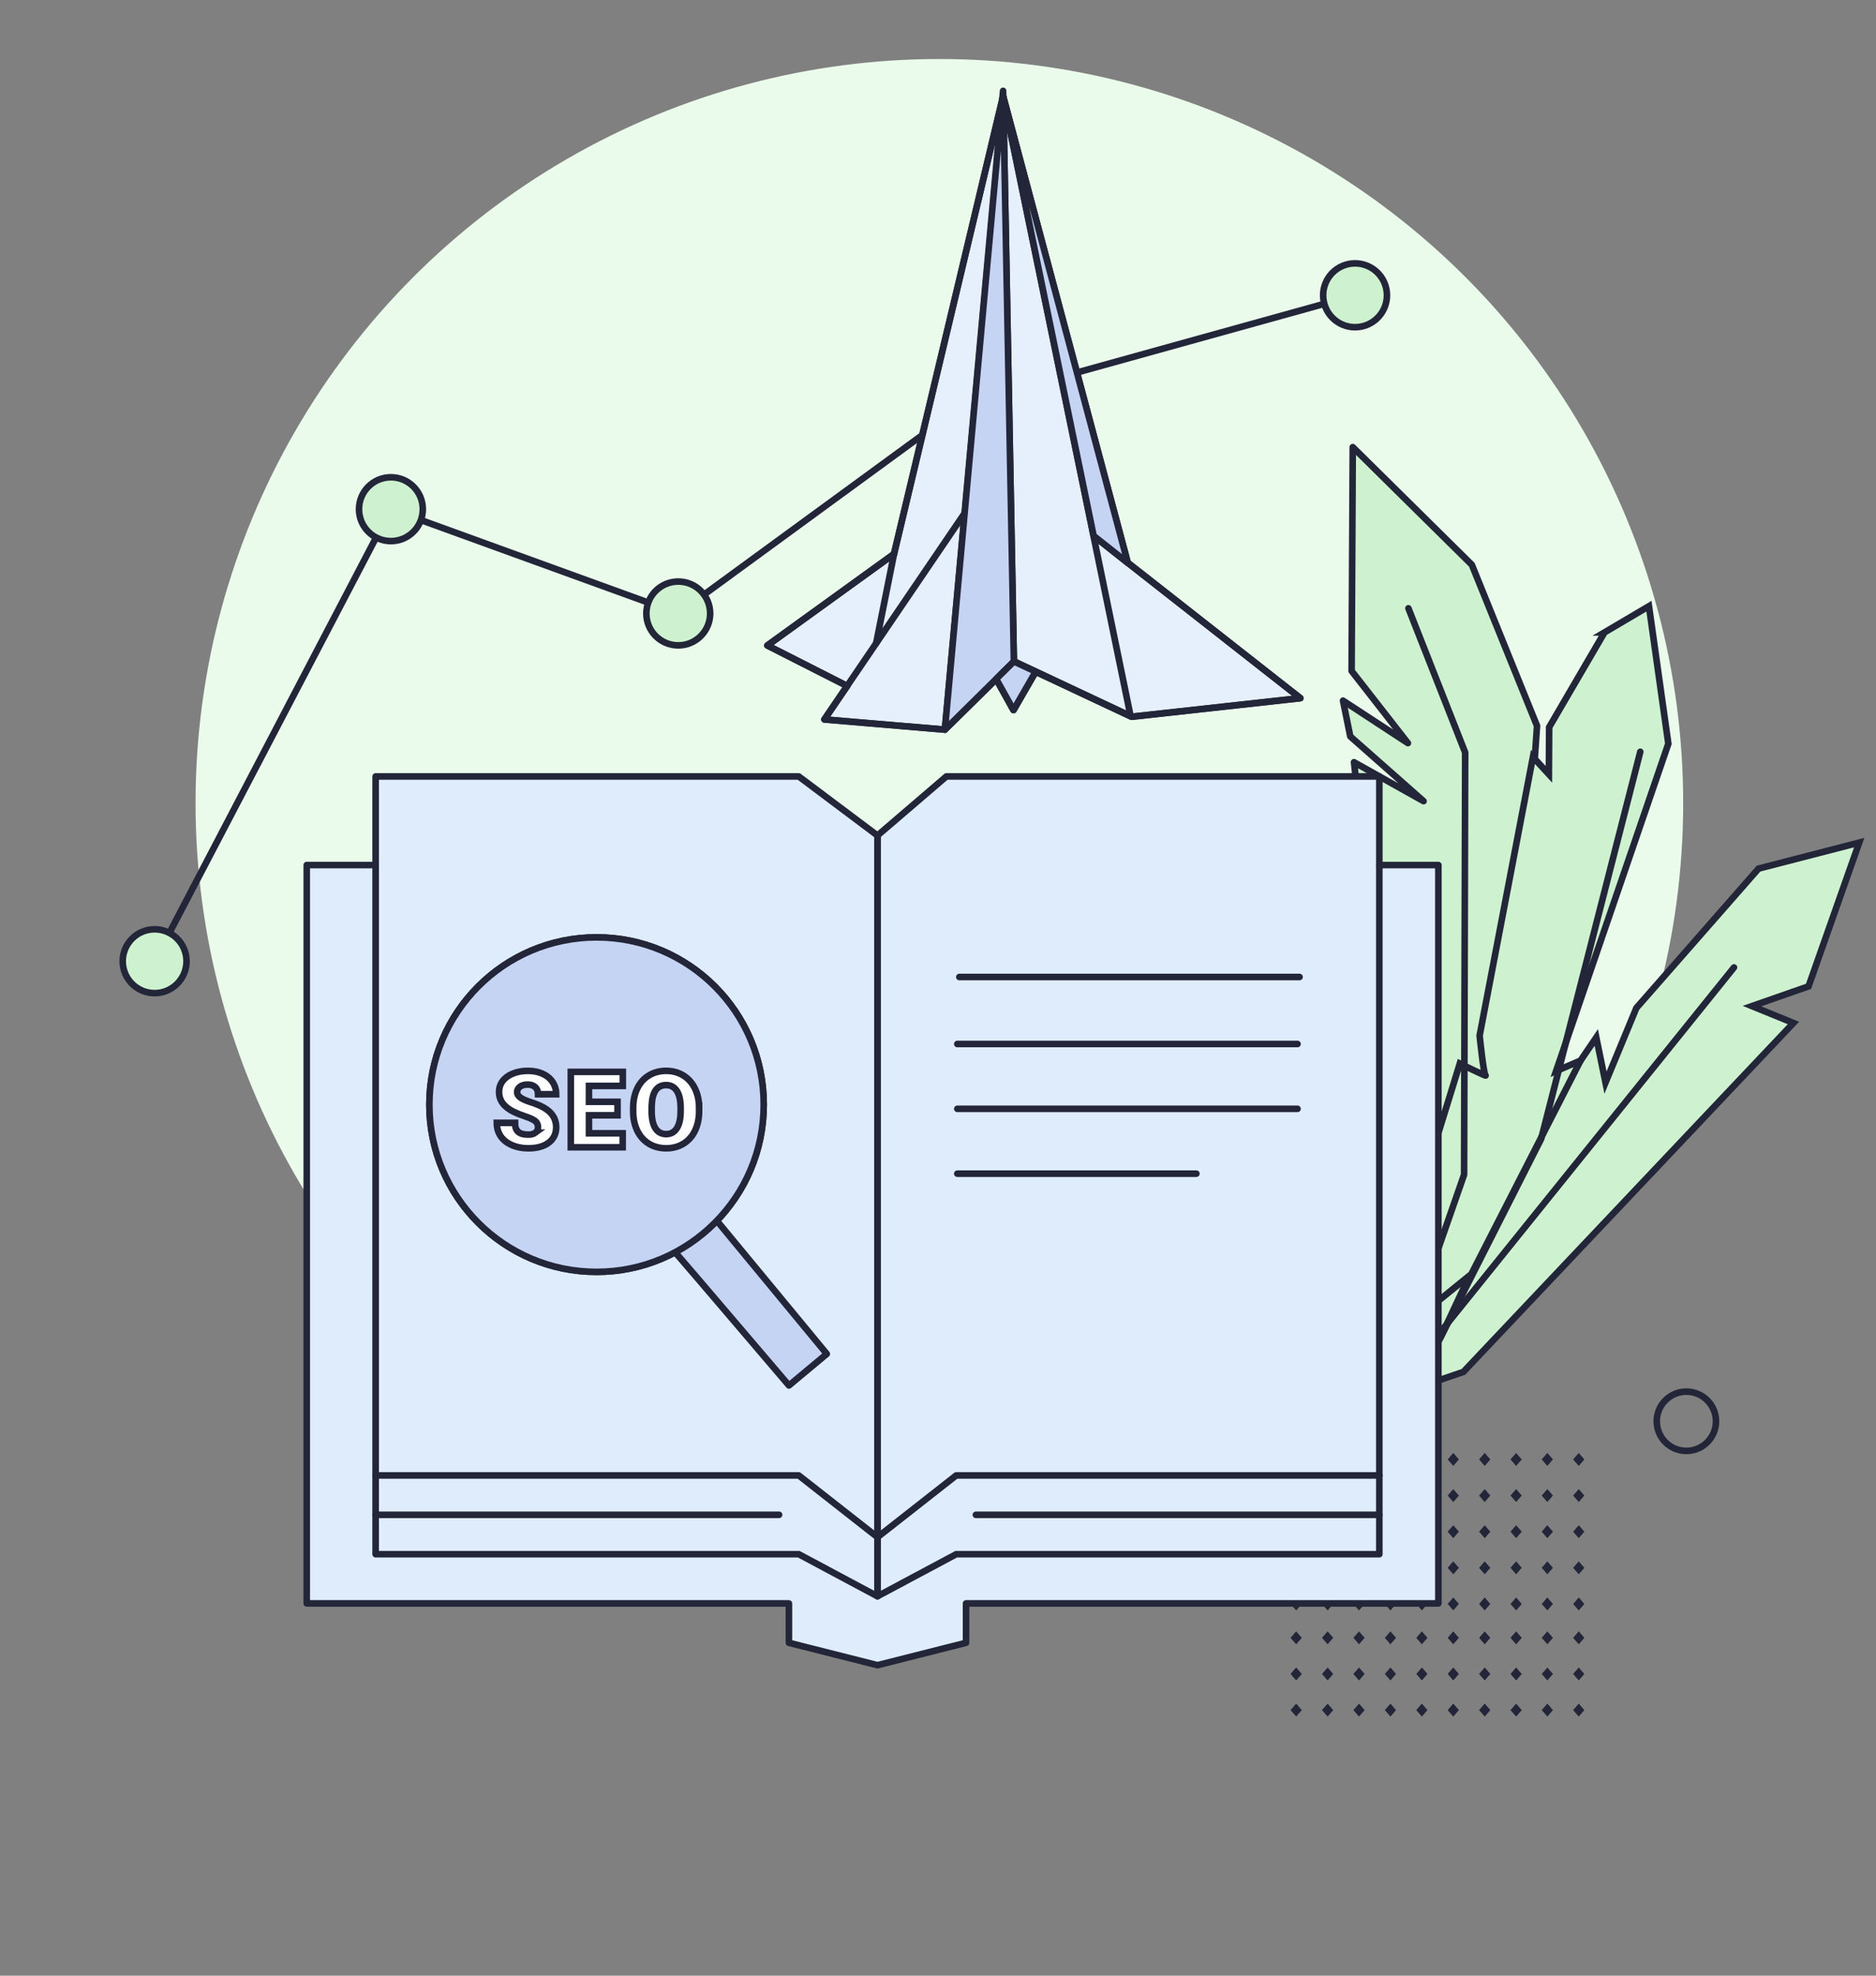 <?xml version="1.0" encoding="UTF-8"?><svg xmlns="http://www.w3.org/2000/svg" viewBox="0 0 570 600"><rect x="0" y="0" width="570" height="600" fill="#808080" stroke="none"/><circle id="uuid-e7b16f22-b19c-445c-b7f0-343c1e64568b" cx="285.415" cy="243.92" r="226" fill="#eafaeb"/><path id="uuid-b6c318b3-22ed-405c-97a3-cb2985781cb6" d="M421.258,424.63l2.017-19.023,61.734-90.533,2.804,13.697,9.38-22.655,37.118-42.328,30.592-7.898-15.4,43.655-17.186,6,12.592,5.13-100.269,105.949-23.382,8.005Z" fill="#cef2cf"/><path id="uuid-8491301a-6143-44f4-aaa3-4893dccf84cb" d="M421.258,424.63l2.017-19.023,61.734-90.533,2.804,13.697,9.38-22.655,37.118-42.328,30.592-7.898-15.4,43.655-17.186,6,12.592,5.13-100.269,105.949-23.382,8.005Z" fill="none" stroke="#232639" stroke-miterlimit="10" stroke-width="2"/><path id="uuid-294907cf-8060-4d15-be35-3e2e768eacf4" d="M447.203,171.518l19.803,48.92-7.707,111.731-1.505,31.141-20.145,42.96-17.596,21.502-1.86-36.731,7.913-29.797-14.711-129.765,21.141,11.827-22.271-19.658-2.208-10.868,19.723,12.9-17.112-21.92,.354-67.971,36.182,35.729Z" fill="#cef2cf"/><path id="uuid-d85dbf1a-9e6d-40ec-97e8-bc76d4f30d8b" d="M447.203,171.518l19.803,48.92-7.707,111.731-1.505,31.141-20.145,42.96-17.596,21.502-1.86-36.731,7.913-29.797-14.711-129.765,21.141,11.827-22.271-19.658-2.208-10.868,19.723,12.9-17.112-21.92,.354-67.971,36.182,35.729Z" fill="none" stroke="#232639" stroke-linecap="round" stroke-linejoin="round" stroke-width="2"/><path id="uuid-5a0aa27d-7164-4e61-8674-a86c9d34eafb" d="M487.507,192.059l13.508-7.97,5.891,41.774-34.113,99.416,7.43-3.184-33.169,64.837-25.532,20.691s1.609-20.85,2.722-23.147,19.304-61.483,19.304-61.483c0,0,8.455,4.152,7.817,3.601s-1.797-12.095-1.797-12.095l16.199-84.612,4.844,5.265,.086-14.304,16.811-28.788Z" fill="#cef2cf"/><path id="uuid-0e8fd8ea-accc-4c52-bc5b-8c0d657a170e" d="M487.507,192.059l13.508-7.97,5.891,41.774-34.113,99.416,7.43-3.184-33.169,64.837-25.532,20.691s1.609-20.85,2.722-23.147,19.304-61.483,19.304-61.483c0,0,8.455,4.152,7.817,3.601s-1.797-12.095-1.797-12.095l16.199-84.612,4.844,5.265,.086-14.304,16.811-28.788Z" fill="none" stroke="#232639" stroke-miterlimit="10" stroke-width="2"/><line id="uuid-b88cb2ad-892c-45fb-8e07-da95989b5238" x1="406.489" y1="443.254" x2="526.855" y2="293.806" fill="none" stroke="#232639" stroke-linecap="round" stroke-linejoin="round" stroke-width="2"/><path id="uuid-c8eb4978-d31c-4d6f-905f-9ddf2909ce87" d="M427.929,184.733l17.247,43.796-.33,128.222-33.044,94.659" fill="none" stroke="#232639" stroke-linecap="round" stroke-linejoin="round" stroke-width="2"/><path id="uuid-243cad5b-e2a3-403e-bba1-2e06280a4e9d" d="M498.384,228.311l-30.121,117.549-54.7,107.934" fill="none" stroke="#232639" stroke-linecap="round" stroke-linejoin="round" stroke-width="2"/><circle id="uuid-76dc8d7b-8281-47f7-9113-7fb6c3423453" cx="512.383" cy="431.63" r="9" fill="none" stroke="#232639" stroke-linecap="round" stroke-linejoin="round" stroke-width="2"/><polygon points="470.138 489.069 471.843 487.104 470.138 485.141 468.433 487.104 470.138 489.069" fill="#232639"/><polygon points="470.138 478.098 471.843 476.134 470.138 474.17 468.433 476.134 470.138 478.098" fill="#232639"/><polygon points="470.138 467.126 471.843 465.162 470.138 463.198 468.433 465.162 470.138 467.126" fill="#232639"/><polygon points="470.138 456.153 471.843 454.189 470.138 452.225 468.433 454.189 470.138 456.153" fill="#232639"/><polygon points="470.138 445.182 471.843 443.217 470.138 441.253 468.433 443.217 470.138 445.182" fill="#232639"/><polygon points="479.685 485.142 477.98 487.106 479.685 489.07 481.39 487.106 479.685 485.142" fill="#232639"/><polygon points="479.685 474.17 477.98 476.135 479.685 478.098 481.39 476.135 479.685 474.17" fill="#232639"/><polygon points="479.685 463.197 477.98 465.162 479.685 467.125 481.39 465.162 479.685 463.197" fill="#232639"/><polygon points="479.685 452.225 477.98 454.19 479.685 456.153 481.39 454.19 479.685 452.225" fill="#232639"/><polygon points="479.685 441.253 477.98 443.218 479.685 445.182 481.39 443.218 479.685 441.253" fill="#232639"/><polygon points="393.825 485.142 392.12 487.106 393.825 489.07 395.53 487.106 393.825 485.142" fill="#232639"/><polygon points="393.825 474.17 392.12 476.135 393.825 478.098 395.53 476.135 393.825 474.17" fill="#232639"/><polygon points="393.825 463.197 392.12 465.162 393.825 467.125 395.53 465.162 393.825 463.197" fill="#232639"/><polygon points="393.825 452.225 392.12 454.19 393.825 456.153 395.53 454.19 393.825 452.225" fill="#232639"/><polygon points="393.825 441.253 392.12 443.218 393.825 445.182 395.53 443.218 393.825 441.253" fill="#232639"/><polygon points="403.373 485.142 401.668 487.106 403.373 489.07 405.078 487.106 403.373 485.142" fill="#232639"/><polygon points="403.373 474.17 401.668 476.135 403.373 478.098 405.078 476.135 403.373 474.17" fill="#232639"/><polygon points="403.373 463.197 401.668 465.162 403.373 467.125 405.078 465.162 403.373 463.197" fill="#232639"/><polygon points="403.373 452.225 401.668 454.19 403.373 456.153 405.078 454.19 403.373 452.225" fill="#232639"/><polygon points="403.373 441.253 401.668 443.218 403.373 445.182 405.078 443.218 403.373 441.253" fill="#232639"/><polygon points="412.919 485.142 411.214 487.106 412.919 489.07 414.631 487.106 412.919 485.142" fill="#232639"/><polygon points="412.919 474.17 411.214 476.135 412.919 478.098 414.631 476.135 412.919 474.17" fill="#232639"/><polygon points="412.919 463.197 411.214 465.162 412.919 467.125 414.631 465.162 412.919 463.197" fill="#232639"/><polygon points="412.919 452.225 411.214 454.19 412.919 456.153 414.631 454.19 412.919 452.225" fill="#232639"/><polygon points="414.629 443.218 412.924 441.253 411.218 443.218 412.924 445.183 414.629 443.218" fill="#232639"/><polygon points="422.467 485.142 420.762 487.106 422.467 489.07 424.172 487.106 422.467 485.142" fill="#232639"/><polygon points="422.467 474.17 420.762 476.135 422.467 478.098 424.172 476.135 422.467 474.17" fill="#232639"/><polygon points="422.467 463.197 420.762 465.162 422.467 467.125 424.172 465.162 422.467 463.197" fill="#232639"/><polygon points="422.467 452.225 420.762 454.19 422.467 456.153 424.172 454.19 422.467 452.225" fill="#232639"/><polygon points="422.467 441.253 420.762 443.218 422.467 445.182 424.172 443.218 422.467 441.253" fill="#232639"/><polygon points="432.019 485.142 430.314 487.106 432.019 489.07 433.724 487.106 432.019 485.142" fill="#232639"/><polygon points="432.019 474.17 430.314 476.135 432.019 478.098 433.724 476.135 432.019 474.17" fill="#232639"/><polygon points="432.019 463.197 430.314 465.162 432.019 467.125 433.724 465.162 432.019 463.197" fill="#232639"/><polygon points="432.019 452.225 430.314 454.19 432.019 456.153 433.724 454.19 432.019 452.225" fill="#232639"/><polygon points="432.019 441.253 430.314 443.218 432.019 445.182 433.724 443.218 432.019 441.253" fill="#232639"/><polygon points="441.563 485.142 439.851 487.106 441.563 489.07 443.268 487.106 441.563 485.142" fill="#232639"/><polygon points="441.563 474.17 439.851 476.135 441.563 478.098 443.268 476.135 441.563 474.17" fill="#232639"/><polygon points="441.563 463.197 439.851 465.162 441.563 467.125 443.268 465.162 441.563 463.197" fill="#232639"/><polygon points="441.563 452.225 439.851 454.19 441.563 456.153 443.268 454.19 441.563 452.225" fill="#232639"/><polygon points="441.563 441.253 439.858 443.218 441.563 445.182 443.268 443.218 441.563 441.253" fill="#232639"/><polygon points="451.111 489.069 452.816 487.104 451.111 485.141 449.406 487.104 451.111 489.069" fill="#232639"/><polygon points="451.111 478.098 452.816 476.134 451.111 474.17 449.406 476.134 451.111 478.098" fill="#232639"/><polygon points="451.111 467.126 452.816 465.162 451.111 463.198 449.406 465.162 451.111 467.126" fill="#232639"/><polygon points="451.111 456.153 452.816 454.189 451.111 452.225 449.406 454.189 451.111 456.153" fill="#232639"/><polygon points="451.111 445.182 452.816 443.217 451.111 441.253 449.406 443.217 451.111 445.182" fill="#232639"/><polygon points="460.657 489.069 462.369 487.104 460.657 485.141 458.952 487.104 460.657 489.069" fill="#232639"/><polygon points="460.657 478.098 462.369 476.134 460.657 474.17 458.952 476.134 460.657 478.098" fill="#232639"/><polygon points="460.657 467.126 462.369 465.162 460.657 463.198 458.952 465.162 460.657 467.126" fill="#232639"/><polygon points="460.657 456.153 462.369 454.189 460.657 452.225 458.952 454.189 460.657 456.153" fill="#232639"/><polygon points="460.657 445.182 462.362 443.217 460.657 441.253 458.952 443.217 460.657 445.182" fill="#232639"/><polygon points="470.138 521.305 471.843 519.34 470.138 517.377 468.433 519.34 470.138 521.305" fill="#232639"/><polygon points="470.138 510.333 471.843 508.369 470.138 506.405 468.433 508.369 470.138 510.333" fill="#232639"/><polygon points="470.138 499.36 471.843 497.396 470.138 495.432 468.433 497.396 470.138 499.36" fill="#232639"/><polygon points="479.685 517.377 477.98 519.341 479.685 521.305 481.39 519.341 479.685 517.377" fill="#232639"/><polygon points="479.685 506.405 477.98 508.37 479.685 510.333 481.39 508.37 479.685 506.405" fill="#232639"/><polygon points="479.685 495.432 477.98 497.397 479.685 499.36 481.39 497.397 479.685 495.432" fill="#232639"/><polygon points="393.825 517.377 392.12 519.341 393.825 521.305 395.53 519.341 393.825 517.377" fill="#232639"/><polygon points="393.825 506.405 392.12 508.37 393.825 510.333 395.53 508.37 393.825 506.405" fill="#232639"/><polygon points="393.825 495.432 392.12 497.397 393.825 499.36 395.53 497.397 393.825 495.432" fill="#232639"/><polygon points="403.373 517.377 401.668 519.341 403.373 521.305 405.078 519.341 403.373 517.377" fill="#232639"/><polygon points="403.373 506.405 401.668 508.37 403.373 510.333 405.078 508.37 403.373 506.405" fill="#232639"/><polygon points="403.373 495.432 401.668 497.397 403.373 499.36 405.078 497.397 403.373 495.432" fill="#232639"/><polygon points="412.919 517.377 411.214 519.341 412.919 521.305 414.631 519.341 412.919 517.377" fill="#232639"/><polygon points="412.919 506.405 411.214 508.37 412.919 510.333 414.631 508.37 412.919 506.405" fill="#232639"/><polygon points="412.919 495.432 411.214 497.397 412.919 499.36 414.631 497.397 412.919 495.432" fill="#232639"/><polygon points="422.467 517.377 420.762 519.341 422.467 521.305 424.172 519.341 422.467 517.377" fill="#232639"/><polygon points="422.467 506.405 420.762 508.37 422.467 510.333 424.172 508.37 422.467 506.405" fill="#232639"/><polygon points="422.467 495.432 420.762 497.397 422.467 499.36 424.172 497.397 422.467 495.432" fill="#232639"/><polygon points="432.019 517.377 430.314 519.341 432.019 521.305 433.724 519.341 432.019 517.377" fill="#232639"/><polygon points="432.019 506.405 430.314 508.37 432.019 510.333 433.724 508.37 432.019 506.405" fill="#232639"/><polygon points="432.019 495.432 430.314 497.397 432.019 499.36 433.724 497.397 432.019 495.432" fill="#232639"/><polygon points="441.563 517.377 439.851 519.341 441.563 521.305 443.268 519.341 441.563 517.377" fill="#232639"/><polygon points="441.563 506.405 439.851 508.37 441.563 510.333 443.268 508.37 441.563 506.405" fill="#232639"/><polygon points="441.563 495.432 439.851 497.397 441.563 499.36 443.268 497.397 441.563 495.432" fill="#232639"/><polygon points="451.111 521.305 452.816 519.34 451.111 517.377 449.406 519.34 451.111 521.305" fill="#232639"/><polygon points="451.111 510.333 452.816 508.369 451.111 506.405 449.406 508.369 451.111 510.333" fill="#232639"/><polygon points="451.111 499.36 452.816 497.396 451.111 495.432 449.406 497.396 451.111 499.36" fill="#232639"/><polygon points="460.657 521.305 462.369 519.34 460.657 517.377 458.952 519.34 460.657 521.305" fill="#232639"/><polygon points="460.657 510.333 462.369 508.369 460.657 506.405 458.952 508.369 460.657 510.333" fill="#232639"/><polygon points="460.657 499.36 462.369 497.396 460.657 495.432 458.952 497.396 460.657 499.36" fill="#232639"/><path id="uuid-565ba6ca-632b-4be7-bb25-2bceb78f77a3" d="M266.612,253.74l-23.919-17.939H114.13v26.908h-20.928v224.238H239.702v11.959l26.909,6.8,26.909-6.8v-11.959h143.513v-224.238h-17.939v-26.908h-131.553l-20.929,17.939Z" fill="#dfecfc"/><path id="uuid-44406aed-226a-4701-ae56-2a0272b374ef" d="M266.612,253.74l-23.919-17.939H114.13v26.908h-20.928v224.238H239.702v11.959l26.909,6.8,26.909-6.8v-11.959h143.513v-224.238h-17.939v-26.908h-131.553l-20.929,17.939Z" fill="none" stroke="#232639" stroke-linecap="round" stroke-linejoin="round" stroke-width="2"/><path id="uuid-a7e8bca8-a200-40b0-b777-5cb0515d1014" d="M266.612,253.74v231.034l-23.919-12.773H114.13v-209.292" fill="none" stroke="#232639" stroke-linecap="round" stroke-linejoin="round" stroke-width="2"/><path id="uuid-4be8099b-c169-4d59-812c-40f2777076b2" d="M266.612,253.74v231.034l23.919-12.773h128.563v-209.292" fill="none" stroke="#232639" stroke-linecap="round" stroke-linejoin="round" stroke-width="2"/><line id="uuid-7b24a64d-8f53-4205-8508-6e0b44aec137" x1="296.511" y1="460.039" x2="419.094" y2="460.039" fill="none" stroke="#232639" stroke-linecap="round" stroke-linejoin="round" stroke-width="2"/><path id="uuid-cf6129f5-cbd7-4342-830c-ea905b0f88c9" d="M114.131,448.079H242.694l23.919,18.756,23.918-18.756h128.563" fill="none" stroke="#232639" stroke-linecap="round" stroke-linejoin="round" stroke-width="2"/><line id="uuid-88d789dd-7a8f-4d57-96d3-b71493d2f7ed" x1="236.714" y1="460.039" x2="114.131" y2="460.039" fill="none" stroke="#232639" stroke-linecap="round" stroke-linejoin="round" stroke-width="2"/><line id="uuid-dfba5827-5c8e-437d-8a62-19754ea93a5d" x1="290.863" y1="336.743" x2="394.24" y2="336.743" fill="none" stroke="#232639" stroke-linecap="round" stroke-linejoin="round" stroke-width="2"/><line id="uuid-0772e152-5594-42b5-88be-03f0a02de7dc" x1="290.863" y1="317.049" x2="394.24" y2="317.049" fill="none" stroke="#232639" stroke-linecap="round" stroke-linejoin="round" stroke-width="2"/><line id="uuid-af83fa32-83bb-4460-b820-4028d373cda4" x1="290.863" y1="356.437" x2="363.509" y2="356.437" fill="none" stroke="#232639" stroke-linecap="round" stroke-linejoin="round" stroke-width="2"/><line id="uuid-56ba6d36-8638-4be8-923f-7c15864f4f2f" x1="291.478" y1="296.707" x2="394.855" y2="296.707" fill="none" stroke="#232639" stroke-linecap="round" stroke-linejoin="round" stroke-width="2"/><g><path d="M206.021,302.918c18.348,13.438,22.329,39.205,8.893,57.552-13.438,18.348-39.204,22.33-57.552,8.894-18.35-13.438-22.331-39.205-8.893-57.553,13.437-18.35,39.204-22.331,57.552-8.893" fill="#c6d4f4"/><path d="M206.021,302.918c18.348,13.438,22.329,39.205,8.893,57.552-13.438,18.348-39.204,22.33-57.552,8.894-18.35-13.438-22.331-39.205-8.893-57.553,13.437-18.35,39.204-22.331,57.552-8.893" fill="none" stroke="#232639" stroke-miterlimit="10"/><polyline points="46.98 291.915 118.772 154.638 206.076 186.302 293.384 122.525 411.716 89.675" fill="none" stroke="#232639" stroke-linecap="round" stroke-linejoin="round" stroke-width="2"/><path d="M56.673,291.915c0,5.353-4.339,9.694-9.694,9.694s-9.693-4.341-9.693-9.694,4.339-9.694,9.693-9.694,9.694,4.341,9.694,9.694" fill="#f0c99a"/><path d="M56.673,291.915c0,5.353-4.339,9.694-9.694,9.694s-9.693-4.341-9.693-9.694,4.339-9.694,9.693-9.694,9.694,4.341,9.694,9.694" fill="none" stroke="#232639" stroke-miterlimit="10"/><path d="M56.673,291.915c0,5.353-4.339,9.694-9.694,9.694s-9.693-4.341-9.693-9.694,4.339-9.694,9.693-9.694,9.694,4.341,9.694,9.694" fill="#cef2cf"/><path d="M56.673,291.915c0,5.353-4.339,9.694-9.694,9.694s-9.693-4.341-9.693-9.694,4.339-9.694,9.693-9.694,9.694,4.341,9.694,9.694Z" fill="none" stroke="#232639" stroke-linecap="round" stroke-linejoin="round" stroke-width="2"/><path d="M128.466,154.637c0,5.353-4.341,9.694-9.694,9.694s-9.693-4.341-9.693-9.694,4.339-9.694,9.693-9.694,9.694,4.341,9.694,9.694" fill="#f0c99a"/><path d="M128.466,154.637c0,5.353-4.341,9.694-9.694,9.694s-9.693-4.341-9.693-9.694,4.339-9.694,9.693-9.694,9.694,4.341,9.694,9.694" fill="none" stroke="#232639" stroke-miterlimit="10"/><path d="M128.466,154.637c0,5.353-4.341,9.694-9.694,9.694s-9.693-4.341-9.693-9.694,4.339-9.694,9.693-9.694,9.694,4.341,9.694,9.694" fill="#cef2cf"/><path d="M128.466,154.637c0,5.353-4.341,9.694-9.694,9.694s-9.693-4.341-9.693-9.694,4.339-9.694,9.693-9.694,9.694,4.341,9.694,9.694Z" fill="none" stroke="#232639" stroke-linecap="round" stroke-linejoin="round" stroke-width="2"/><path d="M215.772,186.304c0,5.353-4.339,9.694-9.694,9.694s-9.693-4.341-9.693-9.694,4.339-9.694,9.693-9.694,9.694,4.341,9.694,9.694" fill="#f0c99a"/><path d="M215.772,186.304c0,5.353-4.339,9.694-9.694,9.694s-9.693-4.341-9.693-9.694,4.339-9.694,9.693-9.694,9.694,4.341,9.694,9.694" fill="none" stroke="#232639" stroke-miterlimit="10"/><path d="M215.772,186.304c0,5.353-4.339,9.694-9.694,9.694s-9.693-4.341-9.693-9.694,4.339-9.694,9.693-9.694,9.694,4.341,9.694,9.694" fill="#cef2cf"/><path d="M215.772,186.304c0,5.353-4.339,9.694-9.694,9.694s-9.693-4.341-9.693-9.694,4.339-9.694,9.693-9.694,9.694,4.341,9.694,9.694Z" fill="none" stroke="#232639" stroke-linecap="round" stroke-linejoin="round" stroke-width="2"/><path d="M421.409,89.677c0,5.353-4.339,9.694-9.694,9.694s-9.693-4.341-9.693-9.694,4.339-9.694,9.693-9.694,9.694,4.341,9.694,9.694" fill="#f0c99a"/><path d="M421.409,89.677c0,5.353-4.339,9.694-9.694,9.694s-9.693-4.341-9.693-9.694,4.339-9.694,9.693-9.694,9.694,4.341,9.694,9.694" fill="none" stroke="#232639" stroke-miterlimit="10"/><path d="M421.409,89.677c0,5.353-4.339,9.694-9.694,9.694s-9.693-4.341-9.693-9.694,4.339-9.694,9.693-9.694,9.694,4.341,9.694,9.694" fill="#cef2cf"/><path d="M421.409,89.677c0,5.353-4.339,9.694-9.694,9.694s-9.693-4.341-9.693-9.694,4.339-9.694,9.693-9.694,9.694,4.341,9.694,9.694Z" fill="none" stroke="#232639" stroke-linecap="round" stroke-linejoin="round" stroke-width="2"/><path d="M205.199,380.374c1.9,2.101,34.515,40.385,34.515,40.385l11.5-9.585-33.388-40.418" fill="#f0c99a"/><path d="M205.199,380.374c1.9,2.101,34.515,40.385,34.515,40.385l11.5-9.585-33.388-40.418" fill="none" stroke="#232639" stroke-miterlimit="10"/><path d="M205.199,380.374c1.9,2.101,34.515,40.385,34.515,40.385l11.5-9.585-33.388-40.418" fill="#c6d4f4"/><path d="M205.199,380.374c1.9,2.101,34.515,40.385,34.515,40.385l11.5-9.585-33.388-40.418" fill="none" stroke="#232639" stroke-linecap="round" stroke-linejoin="round" stroke-width="2"/><path d="M181.253,284.671c-28.052,0-50.793,22.742-50.793,50.793s22.741,50.794,50.793,50.794,50.793-22.742,50.793-50.794-22.739-50.793-50.793-50.793m32.787,75.233c-13.361,18.246-38.987,22.205-57.232,8.842-18.246-13.361-22.206-38.985-8.843-57.23,13.362-18.248,38.985-22.206,57.233-8.844,18.246,13.363,22.203,38.986,8.842,57.232" fill="#f0c99a"/><path d="M181.253,284.671c-28.052,0-50.793,22.742-50.793,50.793s22.741,50.794,50.793,50.794,50.793-22.742,50.793-50.794-22.739-50.793-50.793-50.793m32.787,75.233c-13.361,18.246-38.987,22.205-57.232,8.842-18.246-13.361-22.206-38.985-8.843-57.23,13.362-18.248,38.985-22.206,57.233-8.844,18.246,13.363,22.203,38.986,8.842,57.232" fill="none" stroke="#232639" stroke-miterlimit="10"/><path d="M181.253,284.671c-28.052,0-50.793,22.742-50.793,50.793s22.741,50.794,50.793,50.794,50.793-22.742,50.793-50.794-22.739-50.793-50.793-50.793Zm32.787,75.233c-13.361,18.246-38.987,22.205-57.232,8.842-18.246-13.361-22.206-38.985-8.843-57.23,13.362-18.248,38.985-22.206,57.233-8.844,18.246,13.363,22.203,38.986,8.842,57.232Z" fill="none" stroke="#232639" stroke-linecap="round" stroke-linejoin="round" stroke-width="2"/><path d="M232.047,335.465c0,28.052-22.741,50.793-50.793,50.793s-50.794-22.741-50.794-50.793,22.742-50.793,50.794-50.793,50.793,22.741,50.793,50.793" fill="#c6d4f4"/><path d="M232.047,335.465c0,28.052-22.741,50.793-50.793,50.793s-50.794-22.741-50.794-50.793,22.742-50.793,50.794-50.793,50.793,22.741,50.793,50.793Z" fill="none" stroke="#232639" stroke-linecap="round" stroke-linejoin="round" stroke-width="2"/><path d="M163.471,342.333c0-.807-.286-1.436-.857-1.887s-1.575-.917-3.011-1.399c-1.437-.482-2.61-.948-3.522-1.399-2.966-1.457-4.449-3.459-4.449-6.006,0-1.269,.369-2.387,1.108-3.357s1.784-1.724,3.137-2.264,2.872-.81,4.56-.81c1.646,0,3.121,.294,4.426,.881,1.306,.587,2.319,1.423,3.043,2.508,.723,1.085,1.085,2.324,1.085,3.718h-5.503c0-.933-.286-1.656-.857-2.17-.571-.513-1.344-.77-2.319-.77-.985,0-1.764,.217-2.335,.652s-.856,.988-.856,1.659c0,.587,.314,1.119,.943,1.596s1.734,.969,3.317,1.478c1.583,.509,2.883,1.056,3.899,1.643,2.474,1.426,3.711,3.391,3.711,5.896,0,2.002-.755,3.575-2.265,4.717-1.509,1.143-3.579,1.714-6.21,1.714-1.855,0-3.535-.333-5.04-.999-1.504-.666-2.636-1.577-3.396-2.736-.761-1.158-1.141-2.492-1.141-4.001h5.535c0,1.227,.316,2.13,.951,2.712,.634,.582,1.664,.873,3.09,.873,.911,0,1.632-.197,2.161-.59s.795-.946,.795-1.659Z" fill="#fff"/><path d="M162.677,343.992c-.529,.393-1.25,.589-2.162,.589-1.425,0-2.456-.29-3.089-.872-.635-.582-.952-1.487-.952-2.712h-5.534c0,1.509,.38,2.843,1.139,4.001,.761,1.158,1.892,2.07,3.397,2.736,1.504,.665,3.184,.998,5.039,.998,2.631,0,4.701-.571,6.211-1.714,1.509-1.142,2.264-2.714,2.264-4.716,0-2.505-1.237-4.471-3.711-5.897-1.017-.587-2.316-1.135-3.899-1.642-1.583-.509-2.689-1.001-3.318-1.479-.629-.477-.943-1.009-.943-1.596,0-.671,.286-1.223,.857-1.659,.571-.434,1.349-.652,2.335-.652,.974,0,1.747,.257,2.319,.77,.571,.514,.857,1.238,.857,2.17h5.503c0-1.393-.362-2.634-1.085-3.719-.723-1.085-1.737-1.919-3.042-2.507-1.306-.587-2.781-.88-4.427-.88-1.687,0-3.207,.269-4.559,.809-1.352,.54-2.398,1.295-3.137,2.264-.739,.97-1.108,2.089-1.108,3.357,0,2.547,1.482,4.549,4.449,6.006,.912,.451,2.086,.918,3.522,1.4s2.44,.949,3.011,1.399c.571,.451,.857,1.08,.857,1.887,0,.713-.265,1.265-.794,1.659Z" fill="none" stroke="#232639" stroke-miterlimit="10" stroke-width="2"/><path d="M187.628,338.701h-8.68v5.472h10.252v4.245h-15.771v-22.893h15.802v4.261h-10.283v4.827h8.68v4.088Z" fill="#fff"/><polygon points="187.628 334.613 178.949 334.613 178.949 329.786 189.232 329.786 189.232 325.525 173.43 325.525 173.43 348.418 189.2 348.418 189.2 344.173 178.949 344.173 178.949 338.701 187.628 338.701 187.628 334.613" fill="none" stroke="#232639" stroke-miterlimit="10" stroke-width="2"/><path d="M212.413,337.443c0,2.232-.414,4.208-1.242,5.927-.828,1.719-2.005,3.042-3.53,3.97-1.524,.928-3.262,1.392-5.212,1.392s-3.679-.448-5.188-1.344c-1.51-.896-2.687-2.178-3.53-3.844-.844-1.667-1.286-3.58-1.328-5.739v-1.289c0-2.243,.411-4.222,1.234-5.936,.822-1.714,2.002-3.037,3.537-3.97,1.536-.933,3.284-1.399,5.244-1.399,1.939,0,3.669,.461,5.188,1.384s2.702,2.235,3.546,3.938c.844,1.704,1.271,3.656,1.281,5.857v1.054Zm-5.613-.959c0-2.274-.38-4.001-1.14-5.181-.761-1.179-1.848-1.769-3.263-1.769-2.768,0-4.229,2.075-4.387,6.226l-.016,1.683c0,2.243,.372,3.967,1.116,5.173s1.85,1.808,3.317,1.808c1.395,0,2.469-.592,3.224-1.777,.755-1.184,1.137-2.888,1.147-5.11v-1.054Z" fill="#fff"/><path d="M206.8,337.536c-.011,2.223-.393,3.926-1.148,5.111-.755,1.184-1.829,1.776-3.223,1.776-1.468,0-2.574-.602-3.318-1.807-.744-1.206-1.116-2.93-1.116-5.173l.016-1.683c.157-4.15,1.619-6.226,4.386-6.226,1.415,0,2.503,.589,3.263,1.769,.76,1.179,1.14,2.906,1.14,5.181v1.052Zm5.613-1.147c-.011-2.201-.438-4.153-1.281-5.856-.844-1.704-2.026-3.017-3.546-3.939-1.52-.923-3.25-1.384-5.189-1.384-1.96,0-3.708,.466-5.243,1.4-1.536,.932-2.715,2.256-3.538,3.969-.823,1.714-1.234,3.693-1.234,5.936v1.289c.041,2.159,.485,4.072,1.328,5.739,.844,1.666,2.021,2.949,3.53,3.844,1.509,.897,3.239,1.345,5.189,1.345s3.687-.464,5.212-1.392c1.525-.928,2.702-2.251,3.53-3.97,.828-1.718,1.242-3.695,1.242-5.927v-1.054Z" fill="none" stroke="#232639" stroke-miterlimit="10" stroke-width="2"/></g><g><path d="M342.664,170.939c-.294-.231-37.889-141.723-37.889-141.723l-33.142,139.019-38.478,27.783,24.255,12.31-6.929,10.158,36.612,3.094,15.593-15.381,5.252,9.431,6.734-11.676,29.202,13.716,51.226-5.647-52.436-41.085Z" fill="#e6f0fc"/><path d="M342.664,170.939c-.294-.231-37.889-141.723-37.889-141.723l-33.142,139.019-38.478,27.783,24.255,12.31-6.929,10.158,36.612,3.094,15.593-15.381,5.252,9.431,6.734-11.676,29.202,13.716,51.226-5.647-52.436-41.085Z" fill="none" stroke="#232639" stroke-linecap="round" stroke-linejoin="round" stroke-width="2"/><polyline points="304.8 29.207 308.058 200.885 314.673 203.964 307.939 215.639 302.687 206.208 308.058 200.885 343.833 217.679 395.101 212.032 332.287 162.731 342.664 170.948 304.776 29.224 287.094 221.588 250.482 218.494 293.171 155.723" fill="none" stroke="#232639" stroke-linecap="round" stroke-linejoin="round" stroke-width="2"/><polyline points="257.411 208.336 233.155 196.027 271.633 168.244" fill="none" stroke="#232639" stroke-linecap="round" stroke-linejoin="round" stroke-width="2"/><polyline points="287.094 221.588 308.096 200.873 343.524 217.53 304.776 29.224 271.633 168.244" fill="none" stroke="#232639" stroke-linecap="round" stroke-linejoin="round" stroke-width="2"/><line x1="271.633" y1="168.244" x2="266.207" y2="195.372" fill="none" stroke="#232639" stroke-linecap="round" stroke-linejoin="round" stroke-width="2"/><polygon points="304.776 29.216 332.287 162.731 342.664 170.939 304.776 29.216" fill="#c6d4f4"/><polygon points="304.776 29.216 332.287 162.731 342.664 170.939 304.776 29.216" fill="none" stroke="#232639" stroke-linecap="round" stroke-linejoin="round" stroke-width="2"/><polygon points="304.776 27.596 287.094 221.58 308.058 200.885 304.776 27.596" fill="#c6d4f4"/><polygon points="304.776 27.596 287.094 221.58 308.058 200.885 304.776 27.596" fill="none" stroke="#232639" stroke-linecap="round" stroke-linejoin="round" stroke-width="2"/><polygon points="314.673 203.955 307.939 215.63 302.687 206.199 308.057 200.886 314.673 203.955" fill="#c6d4f4"/><polygon points="314.673 203.955 307.939 215.63 302.687 206.199 308.057 200.886 314.673 203.955" fill="none" stroke="#232639" stroke-linecap="round" stroke-linejoin="round" stroke-width="2"/></g></svg>